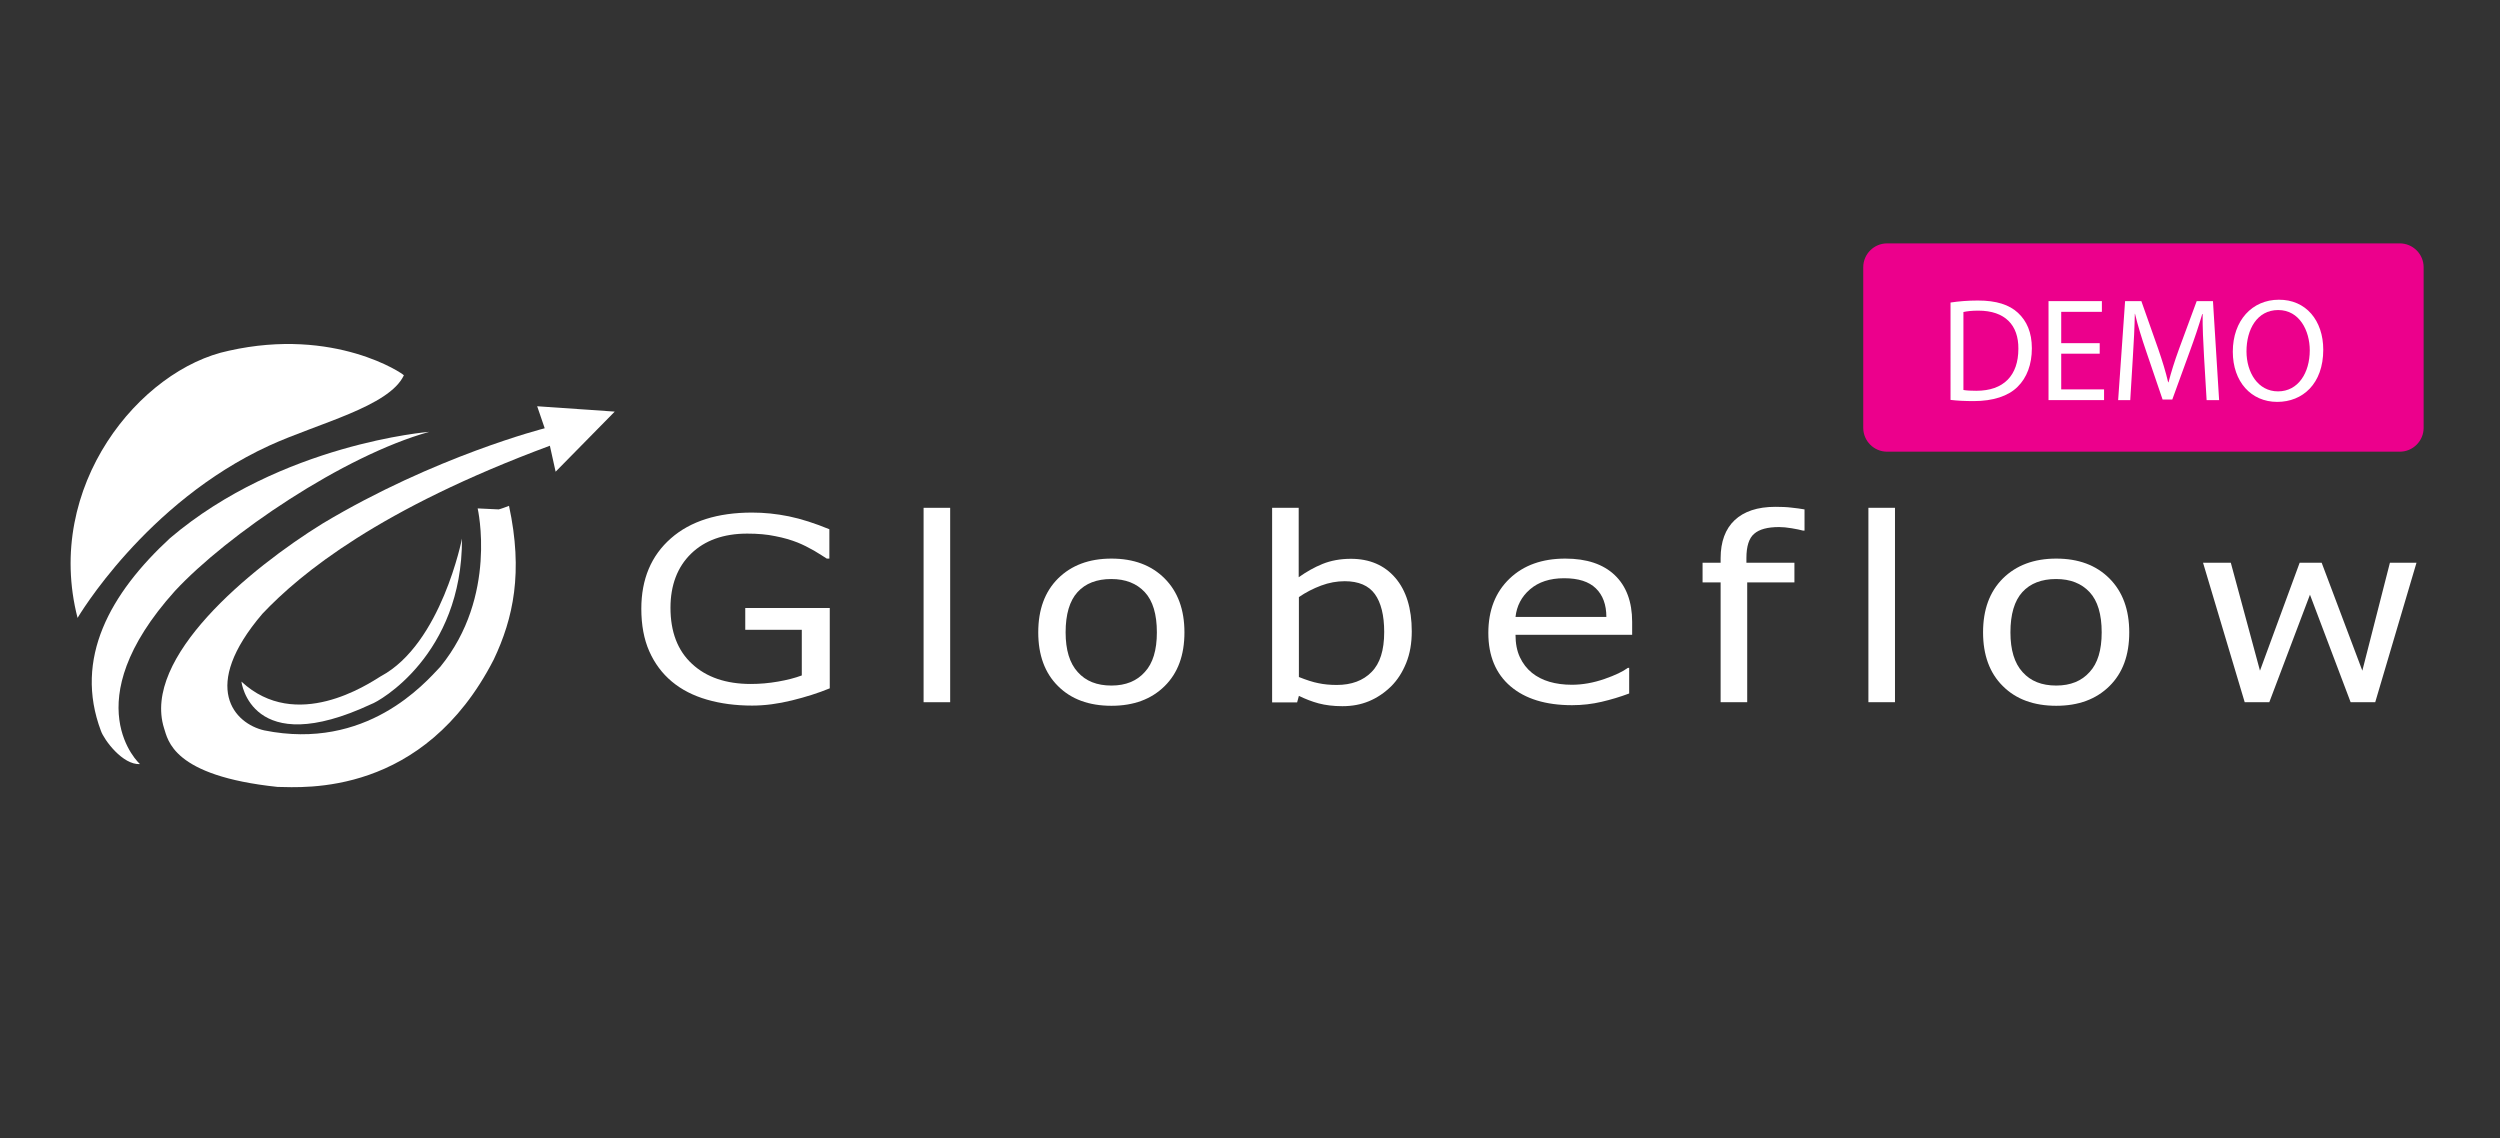 <?xml version="1.0" encoding="utf-8"?>
<!-- Generator: Adobe Illustrator 18.1.1, SVG Export Plug-In . SVG Version: 6.00 Build 0)  -->
<svg version="1.1" id="Layer_1" xmlns="http://www.w3.org/2000/svg" xmlns:xlink="http://www.w3.org/1999/xlink" x="0px" y="0px"
	 viewBox="0 0 1260.3 573.7" enable-background="new 0 0 1260.3 573.7" xml:space="preserve">
<rect x="0" y="0" width="1260.3" height="573.7" fill="#333333" stroke="none"/>
<rect x="5" y="-0.4" display="none" width="1276.2" height="574.6"/>
<g>
	<g>
		<path fill="#FFFFFF" d="M39.1,311.5c0,0,34.1-58.1,96.5-86.8c24.6-11.3,60.6-19.7,68-35.5c-0.2-0.7-34.8-24.4-88.2-12.4
			C70.6,186.1,22,245.1,39.1,311.5z"/>
		<path fill="#FFFFFF" d="M216.4,217.7c0,0-74.6,5.9-130.7,53.6c-30.1,27.8-48.6,60.6-34.8,97.2c1.6,4.5,10.9,17.2,19.7,16.7
			c-0.2,0-33.5-30.5,17.6-87.3C114.6,269.5,173.2,229.7,216.4,217.7z"/>
		<path fill="#FFFFFF" d="M277.2,224.7l2.9,13.1l29.8-30.3l-39.1-2.7l3.8,11.1c0,0-55.2,14-112.1,48.1
			c-36.8,22.8-90.9,67.6-79.8,103.1c2,5.9,4.1,24,57.2,29.6c13.1,0.2,73.5,5,109-64.2c9.9-20.8,14.9-44.1,7.7-77.5
			c-4.1,1.6-5.2,1.8-5.2,1.8l-10.6-0.5c0,0,10.2,44.3-18.8,79.8c-7.9,8.4-37.3,42.5-88.8,32.1c-14.9-3.4-32.6-21.7-0.9-58.8
			C151.7,288.9,191.3,256.6,277.2,224.7z"/>
		<path fill="#FFFFFF" d="M232.9,271.5c0,0-10.4,53.1-40.9,69.4c-6.6,4.1-42.7,28.3-70.3,2.7c0,0,4.7,39.8,65.6,11.3
			C190.8,353.8,233.1,330.3,232.9,271.5z"/>
	</g>
	<g>
		<path fill="#FFFFFF" d="M418.3,347c-5.8,2.4-12.2,4.4-19.1,6.1c-6.9,1.7-13.6,2.6-20,2.6c-8.3,0-15.9-1-22.8-3
			c-6.9-2-12.8-5-17.7-9.1c-4.9-4.1-8.7-9.2-11.4-15.3c-2.7-6.1-4-13.3-4-21.4c0-15,5-26.8,14.9-35.5s23.6-13,40.9-13
			c6.1,0,12.2,0.6,18.6,1.9c6.3,1.3,13.1,3.5,20.4,6.5v14.8h-1.3c-1.5-1-3.6-2.3-6.4-4c-2.8-1.6-5.6-3-8.3-4.1
			c-3.3-1.3-7-2.4-11.2-3.2c-4.2-0.9-8.9-1.3-14.2-1.3c-11.9,0-21.4,3.4-28.3,10.1c-6.9,6.7-10.4,15.9-10.4,27.3
			c0,12.1,3.6,21.6,10.9,28.3c7.2,6.7,17.1,10.1,29.6,10.1c4.6,0,9.1-0.4,13.7-1.2c4.6-0.8,8.5-1.8,12-3.1v-23h-28.5v-11h42.6V347z"
			/>
		<path fill="#FFFFFF" d="M479,354h-13.4V256H479V354z"/>
		<path fill="#FFFFFF" d="M597.1,318.8c0,11.5-3.3,20.5-10,27.1c-6.7,6.6-15.6,9.9-26.8,9.9c-11.3,0-20.3-3.3-26.9-9.9
			c-6.7-6.6-10-15.7-10-27.1c0-11.5,3.3-20.5,10-27.2c6.7-6.6,15.6-10,26.9-10c11.2,0,20.1,3.3,26.8,10
			C593.8,298.3,597.1,307.4,597.1,318.8z M583.2,318.8c0-9.1-2-15.9-6.1-20.3c-4.1-4.4-9.7-6.6-16.9-6.6c-7.3,0-13,2.2-17,6.6
			c-4,4.4-6,11.2-6,20.3c0,8.8,2,15.5,6.1,20c4.1,4.6,9.7,6.8,17,6.8c7.2,0,12.8-2.3,16.8-6.8C581.2,334.4,583.2,327.7,583.2,318.8z
			"/>
		<path fill="#FFFFFF" d="M711.7,318.3c0,5.9-0.9,11.2-2.8,15.9c-1.9,4.7-4.4,8.6-7.6,11.8c-3.4,3.3-7.1,5.8-11.2,7.5
			c-4.1,1.7-8.5,2.5-13.4,2.5c-4.5,0-8.5-0.5-11.9-1.4c-3.4-0.9-6.7-2.2-10-3.8l-0.9,3.3h-12.6V256h13.4v35c3.8-2.7,7.8-5,12-6.7
			s9-2.6,14.3-2.6c9.4,0,16.9,3.2,22.4,9.6S711.7,306.7,711.7,318.3z M697.8,318.6c0-8.4-1.6-14.8-4.7-19.1
			c-3.1-4.3-8.2-6.5-15.2-6.5c-3.9,0-7.9,0.7-11.9,2.2c-4,1.5-7.7,3.4-11.2,5.8v40.3c3.8,1.5,7.1,2.6,9.8,3.1
			c2.7,0.6,5.9,0.9,9.3,0.9c7.4,0,13.3-2.2,17.5-6.5C695.7,334.5,697.8,327.8,697.8,318.6z"/>
		<path fill="#FFFFFF" d="M822.9,320h-58.9c0,4.3,0.7,8.1,2.2,11.3c1.5,3.2,3.5,5.8,6.1,7.9c2.5,2,5.4,3.5,8.8,4.5
			c3.4,1,7.2,1.5,11.3,1.5c5.4,0,10.9-1,16.4-2.9c5.5-1.9,9.4-3.8,11.8-5.6h0.7v12.9c-4.5,1.7-9.2,3.1-13.9,4.2
			c-4.7,1.1-9.7,1.7-14.9,1.7c-13.3,0-23.6-3.2-31-9.5c-7.4-6.3-11.2-15.3-11.2-26.9c0-11.5,3.6-20.6,10.7-27.4
			c7.1-6.8,16.5-10.1,28.1-10.1c10.8,0,19.1,2.8,24.9,8.3c5.8,5.5,8.8,13.4,8.8,23.6V320z M809.8,311c0-6.2-1.8-11-5.3-14.4
			c-3.5-3.4-8.8-5.1-16-5.1c-7.2,0-12.9,1.9-17.2,5.6c-4.3,3.7-6.7,8.4-7.3,13.9H809.8z"/>
		<path fill="#FFFFFF" d="M909.7,267.5H909c-1.5-0.4-3.4-0.8-5.8-1.2c-2.4-0.4-4.5-0.6-6.3-0.6c-5.8,0-10,1.1-12.6,3.4
			c-2.6,2.2-3.9,6.3-3.9,12.2v2.4h24.2v9.9h-23.8V354h-13.4v-60.4h-9.1v-9.9h9.1v-2.3c0-8.3,2.4-14.8,7.1-19.2s11.5-6.7,20.5-6.7
			c3,0,5.7,0.1,8.1,0.4c2.4,0.3,4.6,0.5,6.6,0.9V267.5z"/>
		<path fill="#FFFFFF" d="M955.3,354h-13.4V256h13.4V354z"/>
		<path fill="#FFFFFF" d="M1073.4,318.8c0,11.5-3.3,20.5-10,27.1c-6.7,6.6-15.6,9.9-26.8,9.9c-11.3,0-20.3-3.3-26.9-9.9
			c-6.7-6.6-10-15.7-10-27.1c0-11.5,3.3-20.5,10-27.2c6.7-6.6,15.6-10,26.9-10c11.2,0,20.1,3.3,26.8,10
			C1070.1,298.3,1073.4,307.4,1073.4,318.8z M1059.5,318.8c0-9.1-2-15.9-6.1-20.3c-4.1-4.4-9.7-6.6-16.9-6.6c-7.3,0-13,2.2-17,6.6
			c-4,4.4-6,11.2-6,20.3c0,8.8,2,15.5,6.1,20c4.1,4.6,9.7,6.8,17,6.8c7.2,0,12.8-2.3,16.8-6.8
			C1057.5,334.4,1059.5,327.7,1059.5,318.8z"/>
		<path fill="#FFFFFF" d="M1218.2,283.7l-20.8,70.3h-12.4l-20.5-54.2L1144,354h-12.4l-21-70.3h14l14.7,54.4l20-54.4h11.1l20.5,54.4
			l13.9-54.4H1218.2z"/>
	</g>
</g>
<path fill="#EC008C" d="M1209.8,227.7H951.3c-6.6,0-12-5.4-12-12v-81c0-6.6,5.4-12,12-12h258.5c6.6,0,12,5.4,12,12v81
	C1221.8,222.3,1216.4,227.7,1209.8,227.7z"/>
<g>
	<rect x="977.7" y="149.2" fill="none" width="328.6" height="125.4"/>
	<path fill="#FFFFFF" d="M983.4,152.5c3.9-0.6,8.6-1,13.7-1c9.3,0,15.8,2.1,20.2,6.2c4.4,4.1,7,9.8,7,17.9c0,8.1-2.5,14.8-7.2,19.4
		c-4.7,4.7-12.4,7.2-22.1,7.2c-4.6,0-8.4-0.2-11.7-0.6V152.5z M989.8,196.6c1.6,0.3,4,0.4,6.5,0.4c13.8,0,21.2-7.7,21.2-21.2
		c0.1-11.8-6.6-19.2-20.2-19.2c-3.3,0-5.8,0.3-7.5,0.7V196.6z"/>
	<path fill="#FFFFFF" d="M1058.5,178.3h-19.4v18h21.6v5.4h-28v-49.9h26.9v5.4h-20.5V173h19.4V178.3z"/>
	<path fill="#FFFFFF" d="M1111.1,179.8c-0.4-7-0.8-15.3-0.7-21.5h-0.2c-1.7,5.8-3.8,12.1-6.3,18.9l-8.8,24.2h-4.9l-8.1-23.8
		c-2.4-7-4.4-13.5-5.8-19.4h-0.1c-0.1,6.2-0.5,14.6-1,22.1l-1.3,21.4h-6.1l3.5-49.9h8.2l8.5,24.1c2.1,6.1,3.8,11.6,5,16.8h0.2
		c1.3-5,3-10.5,5.3-16.8l8.9-24.1h8.2l3.1,49.9h-6.3L1111.1,179.8z"/>
	<path fill="#FFFFFF" d="M1171.2,176.3c0,17.2-10.4,26.3-23.2,26.3c-13.2,0-22.4-10.2-22.4-25.3c0-15.8,9.8-26.2,23.2-26.2
		C1162.4,151,1171.2,161.5,1171.2,176.3z M1132.5,177.1c0,10.7,5.8,20.2,15.9,20.2c10.2,0,16-9.4,16-20.7c0-9.9-5.2-20.3-15.9-20.3
		C1137.8,156.3,1132.5,166.1,1132.5,177.1z"/>
</g>
<g>
</g>
<g>
</g>
<g>
</g>
<g>
</g>
<g>
</g>
<g>
</g>
</svg>
